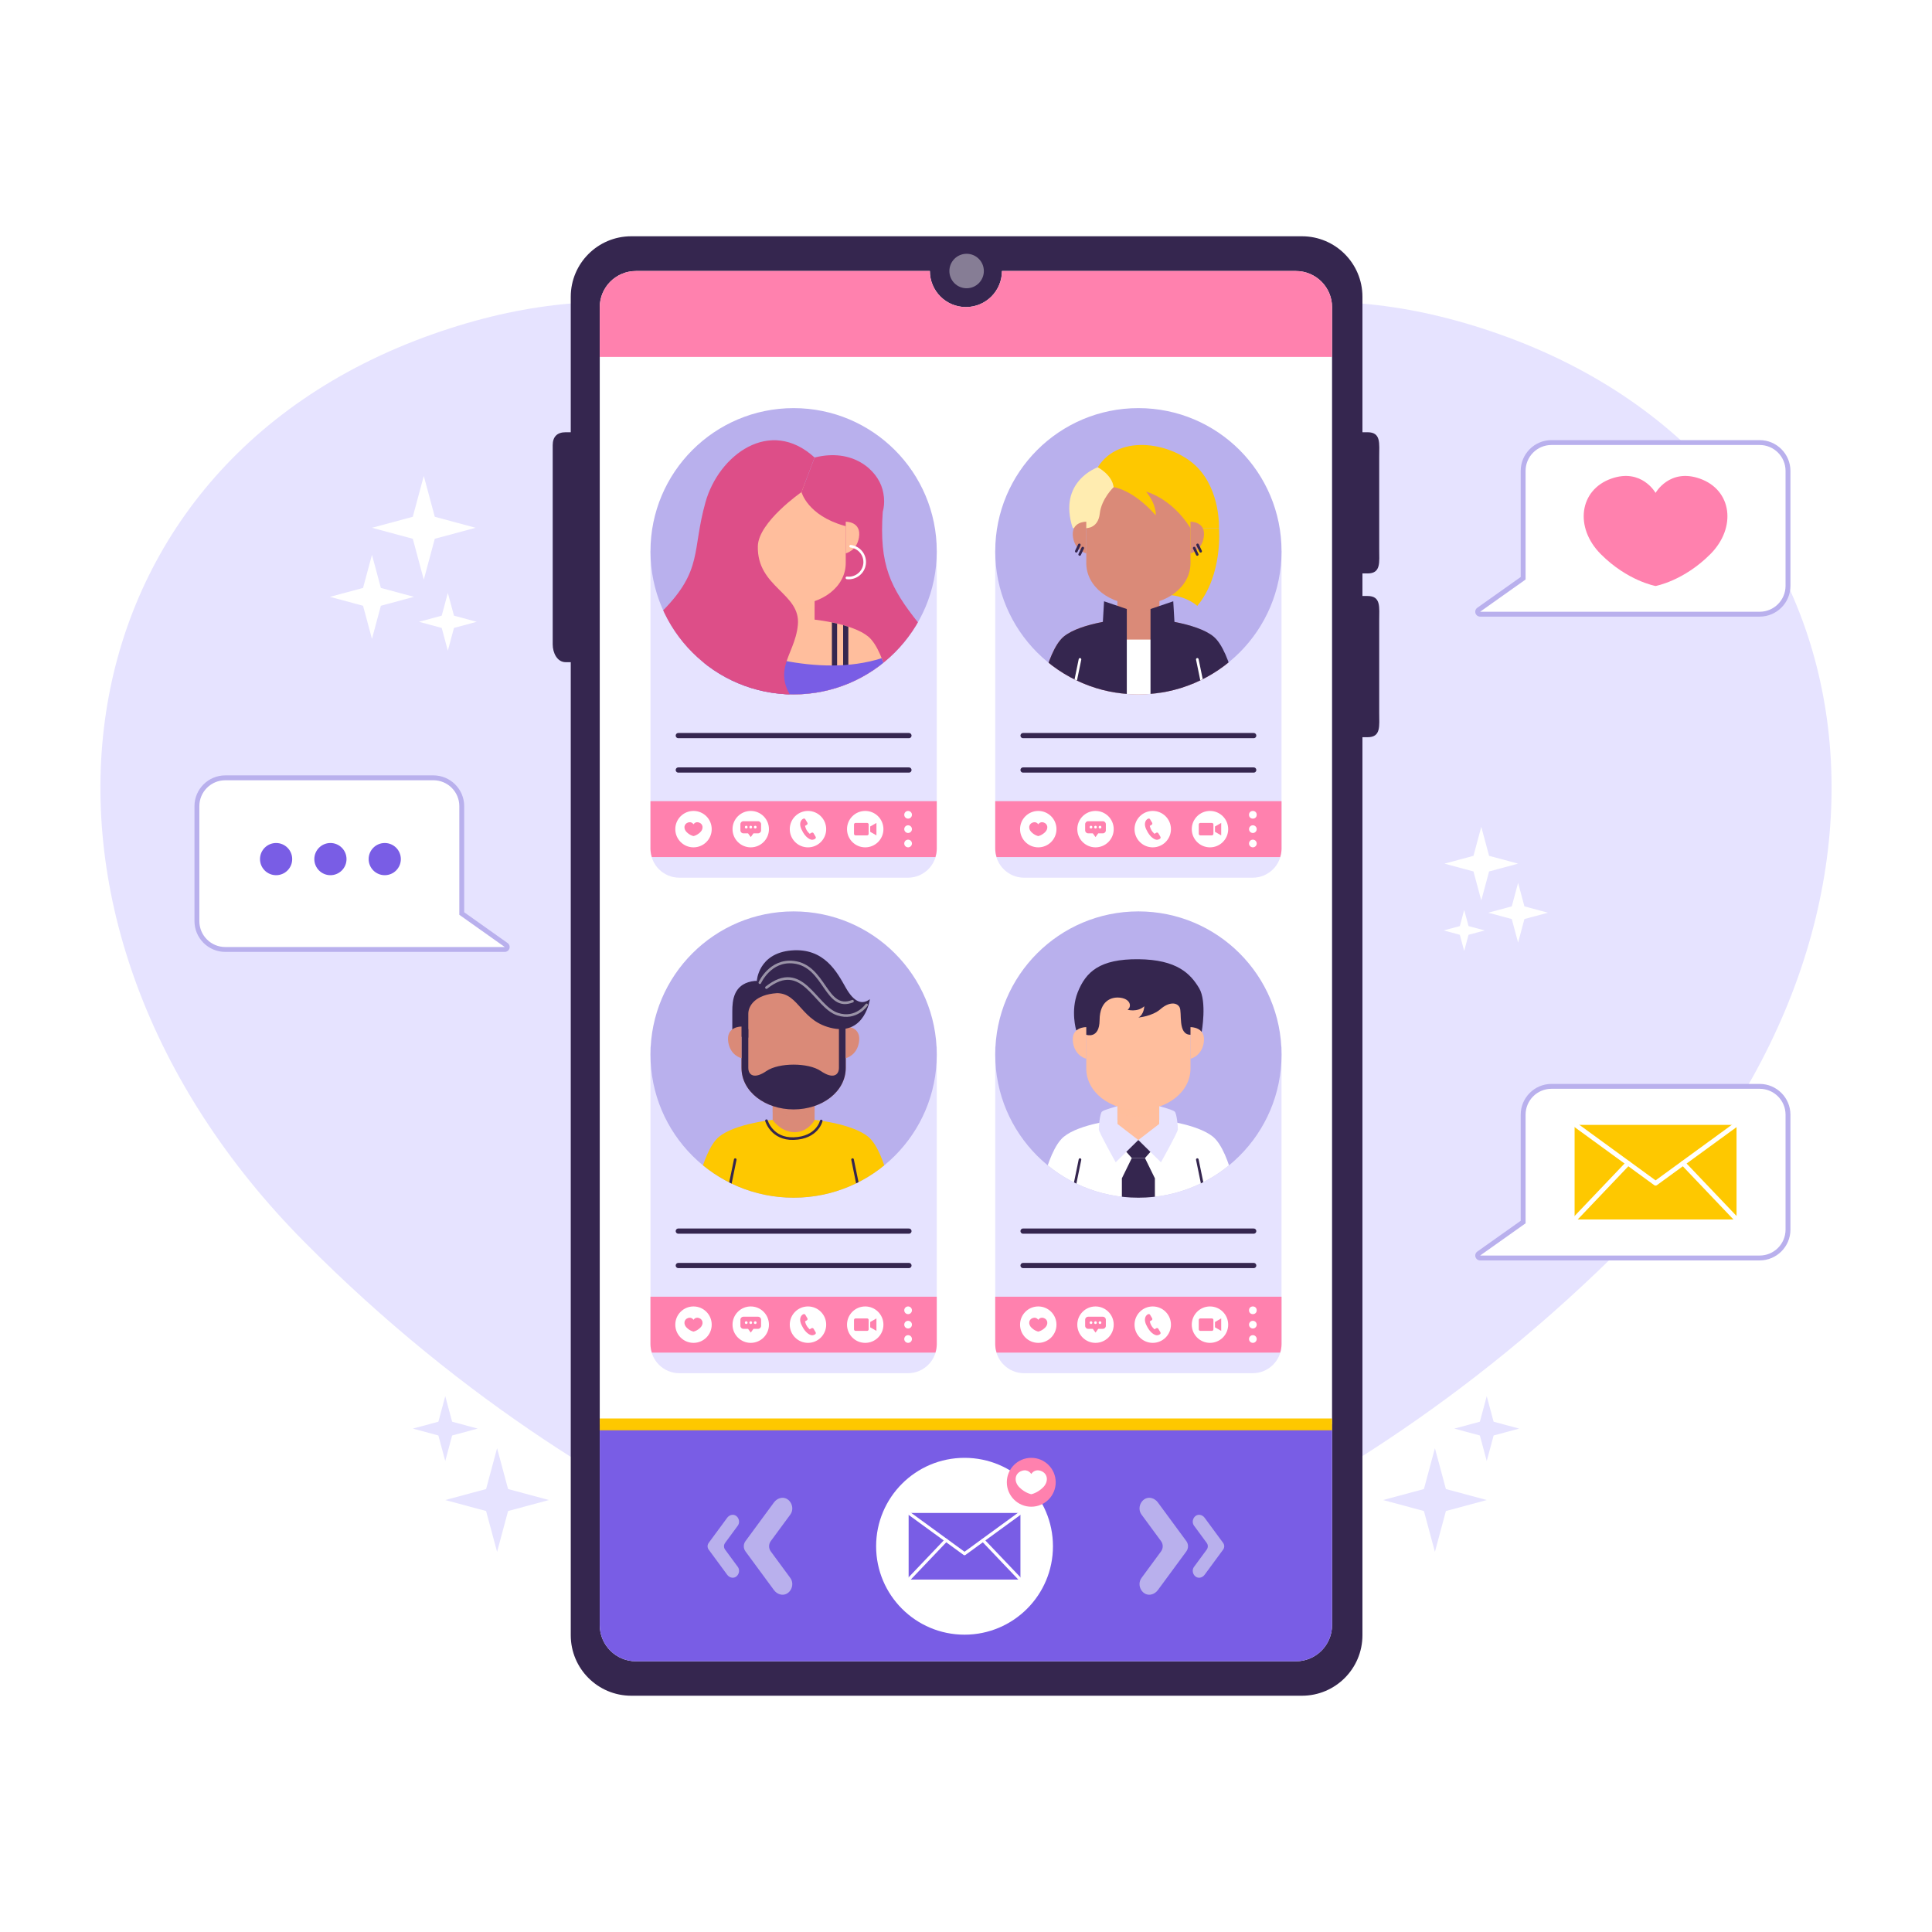 <?xml version="1.0" encoding="utf-8"?>
<!-- Generator: Adobe Illustrator 27.5.0, SVG Export Plug-In . SVG Version: 6.00 Build 0)  -->
<svg version="1.1" xmlns="http://www.w3.org/2000/svg" xmlns:xlink="http://www.w3.org/1999/xlink" x="0px" y="0px"
	 viewBox="0 0 500 500" style="enable-background:new 0 0 500 500;" xml:space="preserve">
<g id="BACKGROUND">
	<g>
		<rect style="fill:#FFFFFF;" width="500" height="500"/>
		<g>
			<path style="fill:#E6E3FF;" d="M387.945,86.46C293.349,53.084,250,130.989,250,130.989S206.651,53.084,112.055,86.46
				C11.497,121.939-2.731,239.283,78.807,321.446C162.293,405.573,250,421.191,250,421.191s87.707-15.619,171.193-99.745
				C502.731,239.283,488.503,121.939,387.945,86.46z"/>
			<g>
				<polygon style="fill:#FFFFFF;" points="391.244,234.57 385.157,236.208 391.244,237.848 392.883,243.934 394.522,237.848 
					400.609,236.208 394.522,234.57 392.883,228.483 				"/>
				<polygon style="fill:#FFFFFF;" points="377.804,239.671 373.62,240.797 377.804,241.924 378.93,246.108 380.057,241.924 
					384.241,240.797 380.057,239.671 378.93,235.487 				"/>
				<polygon style="fill:#FFFFFF;" points="381.332,221.488 373.823,223.509 381.332,225.531 383.353,233.039 385.375,225.531 
					392.883,223.509 385.375,221.488 383.353,213.98 				"/>
			</g>
			<g>
				<polygon style="fill:#FFFFFF;" points="98.57,152.156 107.137,154.462 98.57,156.769 96.263,165.337 93.956,156.769 
					85.389,154.462 93.956,152.156 96.263,143.588 				"/>
				<polygon style="fill:#FFFFFF;" points="117.487,159.335 123.376,160.921 117.487,162.507 115.901,168.396 114.316,162.507 
					108.427,160.921 114.316,159.335 115.901,153.447 				"/>
				<polygon style="fill:#FFFFFF;" points="112.522,133.743 123.09,136.588 112.522,139.434 109.676,150.002 106.831,139.434 
					96.263,136.588 106.831,133.743 109.676,123.175 				"/>
			</g>
			<g>
				<g>
					<g>
						<polygon style="fill:#E6E3FF;" points="131.491,385.362 142.059,388.207 131.491,391.053 128.645,401.621 125.8,391.053 
							115.232,388.207 125.8,385.362 128.645,374.794 						"/>
					</g>
					<g>
						<polygon style="fill:#E6E3FF;" points="117.012,367.941 123.622,369.721 117.012,371.501 115.232,378.111 113.452,371.501 
							106.842,369.721 113.452,367.941 115.232,361.331 						"/>
					</g>
				</g>
				<g>
					<g>
						<polygon style="fill:#E6E3FF;" points="368.509,385.362 357.941,388.207 368.509,391.053 371.355,401.621 374.2,391.053 
							384.768,388.207 374.2,385.362 371.355,374.794 						"/>
					</g>
					<g>
						<polygon style="fill:#E6E3FF;" points="382.988,367.941 376.378,369.721 382.988,371.501 384.768,378.111 386.548,371.501 
							393.158,369.721 386.548,367.941 384.768,361.331 						"/>
					</g>
				</g>
			</g>
		</g>
	</g>
</g>
<g id="OBJECTS">
	<g>
		<g>
			<g>
				<path style="fill:#35264F;" d="M353.915,148.408c3.531,0,3.022-2.862,3.022-6.393v-23.759c0-3.531,0.509-6.393-3.022-6.393
					h-1.316V76.804c0-8.647-7.01-15.656-15.656-15.656H163.369c-8.647,0-15.657,7.01-15.657,15.656v35.059h-1.316
					c-2.2,0-3.358,1.158-3.358,3.358v51.541c0,2.2,1.158,4.609,3.358,4.609h1.316v251.825c0,8.647,7.01,15.656,15.657,15.656
					h173.574c8.647,0,15.656-7.01,15.656-15.656V190.79h1.316c3.531,0,3.022-2.862,3.022-6.393v-23.759
					c0-3.531,0.509-6.393-3.022-6.393h-1.316v-5.839H353.915z"/>
				<path style="opacity:0.4;fill:#FFFFFF;" d="M254.618,70.14c0,2.463-1.997,4.459-4.459,4.459c-2.463,0-4.459-1.996-4.459-4.459
					s1.997-4.46,4.459-4.46C252.622,65.68,254.618,67.677,254.618,70.14z"/>
			</g>
			<g>
				<path style="fill:#FFFFFF;" d="M335.373,70.14h-76.067c0,5.152-4.177,9.329-9.329,9.329c-5.152,0-9.329-4.177-9.329-9.329
					H164.58c-5.173,0-9.367,4.194-9.367,9.367v341.068c0,5.173,4.194,9.367,9.367,9.367h170.793c5.173,0,9.367-4.194,9.367-9.367
					V79.507C344.74,74.333,340.546,70.14,335.373,70.14z"/>
				<path style="fill:#795DE5;" d="M155.213,368.629v51.946c0,5.173,4.193,9.367,9.367,9.367h170.793
					c5.173,0,9.367-4.194,9.367-9.367v-51.946H155.213z"/>
				<path style="fill:#FF81AE;" d="M344.74,92.38V79.507c0-5.173-4.194-9.367-9.367-9.367h-76.067c0,5.152-4.177,9.329-9.329,9.329
					c-5.152,0-9.329-4.177-9.329-9.329H164.58c-5.173,0-9.367,4.194-9.367,9.367V92.38H344.74z"/>
				<g>
					<g>
						<circle style="fill:#FFFFFF;" cx="249.621" cy="400.17" r="22.883"/>
						<g>
							<path style="fill:#FF81AE;" d="M273.215,383.612c0,3.493-2.832,6.325-6.325,6.325c-3.493,0-6.325-2.832-6.325-6.325
								c0-3.493,2.832-6.325,6.325-6.325C270.383,377.287,273.215,380.119,273.215,383.612z"/>
							<path style="fill:#FFFFFF;" d="M269.376,380.67c-1.705-0.602-2.487,0.803-2.487,0.803s-0.781-1.404-2.487-0.803
								c-1.813,0.639-2.069,2.755-0.599,4.236c1.505,1.516,3.086,1.798,3.086,1.798s1.581-0.282,3.086-1.798
								C271.445,383.425,271.189,381.31,269.376,380.67z"/>
						</g>
						<g>
							<rect x="235.154" y="391.551" style="fill:#795DE5;" width="28.935" height="17.238"/>
							
								<polyline style="fill:none;stroke:#FFFFFF;stroke-width:0.809;stroke-linecap:round;stroke-linejoin:round;stroke-miterlimit:10;" points="
								235.154,391.551 249.621,402.094 264.089,391.551 							"/>
							
								<line style="fill:none;stroke:#FFFFFF;stroke-width:0.809;stroke-linecap:round;stroke-linejoin:round;stroke-miterlimit:10;" x1="235.154" y1="408.789" x2="244.843" y2="398.612"/>
							
								<line style="fill:none;stroke:#FFFFFF;stroke-width:0.809;stroke-linecap:round;stroke-linejoin:round;stroke-miterlimit:10;" x1="264.089" y1="408.789" x2="254.399" y2="398.612"/>
						</g>
					</g>
					<g>
						<g>
							<path style="fill:#B9B0ED;" d="M199.477,401.502c-0.583-0.792-0.583-1.871,0-2.664l5.043-6.853
								c1.465-1.991-0.355-4.983-2.714-4.247c-0.568,0.177-1.102,0.537-1.521,1.107l-7.354,9.994c-0.583,0.792-0.583,1.871,0,2.664
								l7.354,9.994c0.419,0.569,0.952,0.929,1.521,1.107c2.359,0.736,4.179-2.256,2.714-4.247L199.477,401.502z"/>
							<path style="fill:#B9B0ED;" d="M187.653,401.035c-0.378-0.514-0.378-1.215,0-1.729l3.274-4.449
								c0.951-1.292-0.23-3.235-1.762-2.757c-0.369,0.115-0.715,0.349-0.987,0.719l-4.774,6.487c-0.378,0.514-0.378,1.215,0,1.729
								l4.774,6.488c0.272,0.37,0.618,0.603,0.987,0.718c1.532,0.478,2.713-1.465,1.762-2.757L187.653,401.035z"/>
						</g>
						<g>
							<path style="fill:#B9B0ED;" d="M300.476,398.839c0.583,0.792,0.583,1.871,0,2.664l-5.043,6.853
								c-1.465,1.991,0.355,4.984,2.714,4.247c0.568-0.177,1.102-0.537,1.521-1.107l7.354-9.994c0.583-0.792,0.583-1.871,0-2.664
								l-7.354-9.994c-0.419-0.569-0.952-0.929-1.521-1.107c-2.359-0.736-4.179,2.257-2.714,4.247L300.476,398.839z"/>
							<path style="fill:#B9B0ED;" d="M312.299,399.306c0.378,0.514,0.378,1.215,0,1.729l-3.274,4.449
								c-0.951,1.292,0.23,3.235,1.762,2.757c0.369-0.115,0.715-0.349,0.987-0.718l4.774-6.488c0.378-0.514,0.378-1.215,0-1.729
								l-4.774-6.487c-0.272-0.37-0.618-0.603-0.987-0.719c-1.532-0.478-2.713,1.465-1.762,2.757L312.299,399.306z"/>
						</g>
					</g>
				</g>
				<g>
					<g>
						<g>
							<path style="fill:#E6E3FF;" d="M234.956,355.388h-59.135c-4.131,0-7.479-3.349-7.479-7.479v-77.003h74.093v77.003
								C242.435,352.039,239.086,355.388,234.956,355.388z"/>
							<g>
								<g>
									
										<line style="fill:none;stroke:#35264F;stroke-width:1.347;stroke-linecap:round;stroke-linejoin:round;stroke-miterlimit:10;" x1="175.545" y1="318.609" x2="235.231" y2="318.609"/>
									
										<line style="fill:none;stroke:#35264F;stroke-width:1.347;stroke-linecap:round;stroke-linejoin:round;stroke-miterlimit:10;" x1="175.545" y1="327.514" x2="235.231" y2="327.514"/>
								</g>
							</g>
							<g>
								<path style="fill:#FF81AE;" d="M168.342,335.59v12.319c0,0.749,0.143,1.457,0.348,2.14h73.396
									c0.205-0.682,0.348-1.391,0.348-2.14V335.59H168.342z"/>
								<g>
									<g>
										<circle style="fill:#FFFFFF;" cx="194.291" cy="342.82" r="4.712"/>
										<g id="XMLID_4_">
											<g>
												<path style="fill:#FF81AE;" d="M194.295,342.654c0.19,0,0.351-0.161,0.351-0.351c0-0.199-0.161-0.36-0.351-0.36
													c-0.199,0-0.36,0.161-0.36,0.36C193.935,342.492,194.096,342.654,194.295,342.654z M195.461,342.654
													c0.19,0,0.351-0.161,0.351-0.351c0-0.199-0.161-0.36-0.351-0.36c-0.199,0-0.36,0.161-0.36,0.36
													C195.101,342.492,195.262,342.654,195.461,342.654z M192.39,343.905c-0.426,0-0.777-0.341-0.777-0.768v-1.602
													c0-0.426,0.351-0.768,0.777-0.768h3.801c0.426,0,0.777,0.341,0.777,0.768v1.602c0,0.427-0.351,0.768-0.777,0.768h-1.194
													l-0.701,0.967l-0.701-0.967H192.39z M192.769,342.303c0,0.19,0.161,0.351,0.351,0.351c0.199,0,0.36-0.161,0.36-0.351
													c0-0.199-0.161-0.36-0.36-0.36C192.93,341.943,192.769,342.104,192.769,342.303z"/>
											</g>
											<g>
											</g>
										</g>
									</g>
									<g>
										<circle style="fill:#FFFFFF;" cx="223.918" cy="342.82" r="4.712"/>
										<g>
											<g>
												<polygon style="fill:#FF81AE;" points="225.209,342.13 225.209,343.51 226.821,344.431 226.821,341.208 												"/>
												<path style="fill:#FF81AE;" d="M224.404,341.208h-2.986c-0.223,0-0.403,0.18-0.403,0.403v2.417
													c0,0.223,0.18,0.403,0.403,0.403h2.986c0.223,0,0.403-0.18,0.403-0.403v-0.403v-0.345v-0.921v-0.345v-0.403
													C224.807,341.389,224.626,341.208,224.404,341.208z"/>
											</g>
										</g>
									</g>
									<g>
										<circle style="fill:#FFFFFF;" cx="209.105" cy="342.82" r="4.712"/>
										<g>
											<g>
												<g>
													<path style="fill:#FF81AE;" d="M211.09,344.792l-0.54-0.914c-0.108-0.181-0.349-0.238-0.537-0.127l-0.46,0.272
														c-0.02-0.019-0.04-0.038-0.062-0.059c-0.198-0.188-0.47-0.444-0.717-0.863c-0.248-0.42-0.343-0.782-0.412-1.046
														c-0.007-0.028-0.014-0.055-0.021-0.081l0.309-0.182l0.152-0.09c0.188-0.112,0.254-0.35,0.147-0.532l-0.54-0.914
														c-0.107-0.181-0.348-0.239-0.537-0.127l-0.258,0.153l0.004,0.007c-0.091,0.07-0.175,0.156-0.245,0.255
														c-0.066,0.094-0.116,0.186-0.153,0.283c-0.3,0.771-0.123,1.592,0.61,2.832c1.014,1.714,2.14,1.893,2.188,1.9
														c0.106,0.014,0.212,0.015,0.322,0.002c0.119-0.014,0.235-0.046,0.34-0.092l0.003,0.005l0.26-0.15
														C211.132,345.213,211.197,344.974,211.09,344.792z"/>
												</g>
											</g>
										</g>
									</g>
									<g>
										<circle style="fill:#FFFFFF;" cx="179.478" cy="342.82" r="4.712"/>
										<path style="fill:#FF81AE;" d="M180.922,341.112c-0.99-0.349-1.444,0.466-1.444,0.466s-0.454-0.815-1.444-0.466
											c-1.052,0.371-1.201,1.599-0.348,2.459c0.874,0.88,1.792,1.044,1.792,1.044s0.918-0.163,1.792-1.044
											C182.123,342.711,181.974,341.483,180.922,341.112z"/>
									</g>
									<g>
										<path style="fill:#FFFFFF;" d="M236.01,339.102c0,0.55-0.446,0.995-0.995,0.995c-0.55,0-0.995-0.446-0.995-0.995
											c0-0.55,0.446-0.995,0.995-0.995C235.565,338.106,236.01,338.552,236.01,339.102z"/>
										<path style="fill:#FFFFFF;" d="M236.01,342.818c0,0.55-0.446,0.995-0.995,0.995c-0.55,0-0.995-0.446-0.995-0.995
											c0-0.55,0.446-0.996,0.995-0.996C235.565,341.822,236.01,342.268,236.01,342.818z"/>
										<path style="fill:#FFFFFF;" d="M236.01,346.534c0,0.55-0.446,0.996-0.995,0.996c-0.55,0-0.995-0.446-0.995-0.996
											c0-0.55,0.446-0.995,0.995-0.995C235.565,345.539,236.01,345.984,236.01,346.534z"/>
									</g>
								</g>
							</g>
						</g>
						<g>
							<defs>
								<circle id="SVGID_1_" cx="205.388" cy="272.916" r="37.046"/>
							</defs>
							<use xlink:href="#SVGID_1_"  style="overflow:visible;fill:#B9B0ED;"/>
							<clipPath id="SVGID_00000004523413472940703020000008433473938551631531_">
								<use xlink:href="#SVGID_1_"  style="overflow:visible;"/>
							</clipPath>
							<g style="clip-path:url(#SVGID_00000004523413472940703020000008433473938551631531_);">
								<g>
									<path style="fill:#FEC800;" d="M224.699,294.197c-3.963-3.274-13.884-4.738-19.311-4.738
										c-5.427,0-15.348,1.464-19.311,4.738c-4.72,3.899-6.929,19.038-6.929,19.038h52.48
										C231.628,313.235,229.419,298.096,224.699,294.197z"/>
									<g>
										
											<line style="fill:none;stroke:#35264F;stroke-width:0.674;stroke-linecap:round;stroke-linejoin:round;stroke-miterlimit:10;" x1="190.277" y1="300.102" x2="187.58" y2="313.235"/>
										
											<line style="fill:none;stroke:#35264F;stroke-width:0.674;stroke-linecap:round;stroke-linejoin:round;stroke-miterlimit:10;" x1="220.642" y1="300.102" x2="223.339" y2="313.235"/>
									</g>
									
										<path style="fill:none;stroke:#35264F;stroke-width:0.674;stroke-linecap:round;stroke-linejoin:round;stroke-miterlimit:10;" d="
										M198.356,290.032c0,0,1.363,4.81,7.033,4.637c6.14-0.187,7.142-4.561,7.142-4.561"/>
								</g>
								<g>
									<path style="fill:#DA8A78;" d="M210.816,289.883c0,0-1.671,3.13-5.171,3.13c-3.5,0-5.683-3.13-5.683-3.13v-8.187h10.854
										V289.883z"/>
									<path style="opacity:0.5;fill:#DA8A78;" d="M199.961,287.836c1.673,0.577,3.505,0.909,5.427,0.909
										c1.922,0,3.754-0.332,5.427-0.909v-6.139h-10.854V287.836z"/>
									<path style="fill:#DA8A78;" d="M191.903,261.518c0,0,0,8.686,0,14.857c0,6.171,6.171,10.743,13.486,10.743
										c7.314,0,13.486-4.572,13.486-10.743c0-6.172,0-14.857,0-14.857C218.874,253.612,191.903,253.612,191.903,261.518z"/>
									<path style="fill:#35264F;" d="M193.661,268.528c0,0,0-4.142,0-6.167s1.751-4.971,7.457-5.339c0,0-2.026-3.958-6.628-3.037
										c-4.602,0.921-4.97,4.878-4.97,7.732c0,2.853,0,6.351,0,6.351L193.661,268.528z"/>
									<path style="fill:#35264F;" d="M217.116,265.259c0,0,0,9.252,0,11.093c0,1.841-1.473,3.037-4.694,0.828
										c-3.222-2.209-10.844-2.209-14.066,0c-3.221,2.209-4.694,1.013-4.694-0.828c0-1.841,0-10.018,0-10.018h-1.759
										c0,2.988,0,6.847,0,10.041c0,6.171,6.171,10.743,13.486,10.743h0h0c7.314,0,13.486-4.572,13.486-10.743
										c0-3.194,0-8.128,0-11.117H217.116z"/>
									<g>
										<g>
											<path style="fill:#DA8A78;" d="M218.874,273.857c0,0,2.81-0.603,3.413-4.049c0.743-4.243-3.413-4.135-3.413-4.135
												V273.857z"/>
										</g>
										<g>
											<path style="fill:#DA8A78;" d="M191.903,273.857c0,0-2.81-0.603-3.413-4.049c-0.742-4.243,3.413-4.135,3.413-4.135
												V273.857z"/>
										</g>
									</g>
									<g>
										<path style="fill:#35264F;" d="M225.125,258.587c0,0-1.21,9.205-9.526,7.548c-8.315-1.657-8.682-9.021-14.482-9.113
											l-5.248-3.176c0,0,0.368-7.133,8.928-7.869c8.56-0.736,11.859,5.692,14.075,9.611
											C221.091,259.508,223.177,260.06,225.125,258.587z"/>
										<g style="opacity:0.5;">
											
												<path style="fill:none;stroke:#FFFFFF;stroke-width:0.674;stroke-linecap:round;stroke-linejoin:round;stroke-miterlimit:10;" d="
												M224.275,260.059c0,0-2.666,3.981-7.51,2.394c-5.929-1.942-9.021-14.282-18.409-6.865"/>
											
												<path style="fill:none;stroke:#FFFFFF;stroke-width:0.674;stroke-linecap:round;stroke-linejoin:round;stroke-miterlimit:10;" d="
												M196.648,254.317c0,0,2.637-5.98,8.723-5.302c8.264,0.92,8.256,12.86,15.254,10.096"/>
										</g>
									</g>
								</g>
							</g>
						</g>
					</g>
					<g>
						<g>
							<path style="fill:#E6E3FF;" d="M234.956,227.15h-59.135c-4.131,0-7.479-3.348-7.479-7.479v-77.003h74.093v77.003
								C242.435,223.802,239.086,227.15,234.956,227.15z"/>
							<g>
								<g>
									
										<line style="fill:none;stroke:#35264F;stroke-width:1.347;stroke-linecap:round;stroke-linejoin:round;stroke-miterlimit:10;" x1="175.545" y1="190.372" x2="235.231" y2="190.372"/>
									
										<line style="fill:none;stroke:#35264F;stroke-width:1.347;stroke-linecap:round;stroke-linejoin:round;stroke-miterlimit:10;" x1="175.545" y1="199.277" x2="235.231" y2="199.277"/>
								</g>
							</g>
							<g>
								<path style="fill:#FF81AE;" d="M168.342,207.352v12.319c0,0.749,0.143,1.457,0.348,2.139h73.396
									c0.205-0.682,0.348-1.391,0.348-2.139v-12.319H168.342z"/>
								<g>
									<g>
										<path style="fill:#FFFFFF;" d="M199.003,214.582c0,2.602-2.11,4.712-4.712,4.712c-2.602,0-4.712-2.11-4.712-4.712
											c0-2.602,2.109-4.712,4.712-4.712C196.893,209.871,199.003,211.98,199.003,214.582z"/>
										<g id="XMLID_2_">
											<g>
												<path style="fill:#FF81AE;" d="M195.812,214.066c0-0.199-0.161-0.36-0.351-0.36c-0.199,0-0.36,0.161-0.36,0.36
													c0,0.19,0.161,0.351,0.36,0.351C195.65,214.416,195.812,214.255,195.812,214.066z M193.935,214.066
													c0,0.19,0.161,0.351,0.36,0.351c0.19,0,0.351-0.161,0.351-0.351c0-0.199-0.161-0.36-0.351-0.36
													C194.096,213.705,193.935,213.867,193.935,214.066z M193.594,215.667h-1.204c-0.426,0-0.777-0.341-0.777-0.768v-1.602
													c0-0.426,0.351-0.768,0.777-0.768h3.801c0.426,0,0.777,0.341,0.777,0.768v1.602c0,0.426-0.351,0.768-0.777,0.768h-1.194
													l-0.701,0.967L193.594,215.667z M192.769,214.066c0,0.19,0.161,0.351,0.351,0.351c0.199,0,0.36-0.161,0.36-0.351
													c0-0.199-0.161-0.36-0.36-0.36C192.93,213.705,192.769,213.867,192.769,214.066z"/>
											</g>
											<g>
											</g>
										</g>
									</g>
									<g>
										<path style="fill:#FFFFFF;" d="M228.63,214.582c0,2.602-2.109,4.712-4.712,4.712s-4.712-2.11-4.712-4.712
											c0-2.602,2.109-4.712,4.712-4.712S228.63,211.98,228.63,214.582z"/>
										<g>
											<g>
												<polygon style="fill:#FF81AE;" points="225.209,213.892 225.209,215.273 226.821,216.194 226.821,212.971 												
													"/>
												<path style="fill:#FF81AE;" d="M224.404,212.971h-2.986c-0.223,0-0.403,0.18-0.403,0.403v2.417
													c0,0.223,0.18,0.403,0.403,0.403h2.986c0.223,0,0.403-0.18,0.403-0.403v-0.403v-0.345v-0.921v-0.345v-0.403
													C224.807,213.151,224.626,212.971,224.404,212.971z"/>
											</g>
										</g>
									</g>
									<g>
										<path style="fill:#FFFFFF;" d="M213.816,214.582c0,2.602-2.109,4.712-4.712,4.712s-4.712-2.11-4.712-4.712
											c0-2.602,2.109-4.712,4.712-4.712S213.816,211.98,213.816,214.582z"/>
										<g>
											<g>
												<g>
													<path style="fill:#FF81AE;" d="M211.09,216.555l-0.54-0.913c-0.108-0.181-0.349-0.239-0.537-0.127l-0.46,0.272
														c-0.02-0.019-0.04-0.038-0.062-0.059c-0.198-0.188-0.47-0.444-0.717-0.863c-0.248-0.42-0.343-0.782-0.412-1.046
														c-0.007-0.028-0.014-0.055-0.021-0.081l0.309-0.182l0.152-0.09c0.188-0.112,0.254-0.35,0.147-0.532l-0.54-0.914
														c-0.107-0.182-0.348-0.239-0.537-0.127l-0.258,0.153l0.004,0.007c-0.091,0.07-0.175,0.156-0.245,0.254
														c-0.066,0.094-0.116,0.186-0.153,0.283c-0.3,0.771-0.123,1.592,0.61,2.832c1.014,1.714,2.14,1.893,2.188,1.9
														c0.106,0.014,0.212,0.015,0.322,0.002c0.119-0.015,0.235-0.046,0.34-0.092l0.003,0.005l0.26-0.15
														C211.132,216.975,211.197,216.737,211.09,216.555z"/>
												</g>
											</g>
										</g>
									</g>
									<g>
										<path style="fill:#FFFFFF;" d="M184.19,214.582c0,2.602-2.11,4.712-4.712,4.712c-2.602,0-4.712-2.11-4.712-4.712
											c0-2.602,2.109-4.712,4.712-4.712C182.08,209.871,184.19,211.98,184.19,214.582z"/>
										<path style="fill:#FF81AE;" d="M180.922,212.874c-0.99-0.349-1.444,0.466-1.444,0.466s-0.454-0.815-1.444-0.466
											c-1.052,0.371-1.201,1.599-0.348,2.459c0.874,0.881,1.792,1.044,1.792,1.044s0.918-0.163,1.792-1.044
											C182.123,214.474,181.974,213.246,180.922,212.874z"/>
									</g>
									<g>
										<path style="fill:#FFFFFF;" d="M236.01,210.864c0,0.55-0.446,0.995-0.995,0.995c-0.55,0-0.995-0.446-0.995-0.995
											c0-0.55,0.446-0.995,0.995-0.995C235.565,209.869,236.01,210.314,236.01,210.864z"/>
										<path style="fill:#FFFFFF;" d="M236.01,214.58c0,0.55-0.446,0.995-0.995,0.995c-0.55,0-0.995-0.446-0.995-0.995
											c0-0.55,0.446-0.995,0.995-0.995C235.565,213.585,236.01,214.031,236.01,214.58z"/>
										<path style="fill:#FFFFFF;" d="M236.01,218.297c0,0.55-0.446,0.995-0.995,0.995c-0.55,0-0.995-0.446-0.995-0.995
											c0-0.55,0.446-0.995,0.995-0.995C235.565,217.301,236.01,217.747,236.01,218.297z"/>
									</g>
								</g>
							</g>
						</g>
						<g>
							<defs>
								<circle id="SVGID_00000064349110771820234030000009345644748272358275_" cx="205.388" cy="142.668" r="37.046"/>
							</defs>
							<use xlink:href="#SVGID_00000064349110771820234030000009345644748272358275_"  style="overflow:visible;fill:#B9B0ED;"/>
							<clipPath id="SVGID_00000145750435428918342770000011315448275701248399_">
								<use xlink:href="#SVGID_00000064349110771820234030000009345644748272358275_"  style="overflow:visible;"/>
							</clipPath>
							<g style="clip-path:url(#SVGID_00000145750435428918342770000011315448275701248399_);">
								<path style="fill:#DD4E88;" d="M238.396,183.779c0,0,6.592-13.406-0.708-22.552c-7.3-9.146-10.177-15.02-9.233-28.823
									h-26.676v51.374H238.396z"/>
								<rect x="199.961" y="151.044" style="fill:#FFBE9D;" width="10.854" height="11.544"/>
								<path style="opacity:0.5;fill:#FFBE9D;" d="M199.961,157.183c1.673,0.577,3.505,0.909,5.427,0.909
									c1.922,0,3.754-0.332,5.427-0.909v-6.139h-10.855V157.183z"/>
								<path style="fill:#FFBE9D;" d="M224.699,164.741c-3.963-3.274-13.884-4.738-19.311-4.738
									c-5.427,0-15.348,1.464-19.311,4.738c-4.72,3.899-6.929,19.038-6.929,19.038h52.48
									C231.628,183.779,229.419,168.64,224.699,164.741z"/>
								<g>
									<path style="fill:#35264F;" d="M215.968,175.332c0.372,0,0.674-0.303,0.674-0.674v-13.257
										c-0.45-0.107-0.891-0.218-1.348-0.312v13.569C215.294,175.029,215.595,175.332,215.968,175.332z"/>
									<path style="fill:#35264F;" d="M218.874,175.332c0.372,0,0.674-0.303,0.674-0.674v-12.44
										c-0.448-0.146-0.878-0.303-1.348-0.434v12.874C218.201,175.029,218.502,175.332,218.874,175.332z"/>
								</g>
								<path style="fill:#795DE5;" d="M185.284,165.534c-4.173,4.816-6.136,18.245-6.136,18.245h52.48
									c0,0-1.119-7.615-3.452-13.436C211.461,175.672,191.7,168.29,185.284,165.534z"/>
								<g>
									<path style="fill:#FFBE9D;" d="M191.903,130.866c0,0,0,8.686,0,14.857c0,6.171,6.171,10.743,13.486,10.743
										c7.314,0,13.486-4.572,13.486-10.743c0-6.172,0-14.857,0-14.857C218.874,122.96,191.903,122.96,191.903,130.866z"/>
									<g>
										<path style="fill:#FFBE9D;" d="M191.903,143.204c0,0-2.81-0.603-3.413-4.049c-0.742-4.243,3.413-4.135,3.413-4.135
											V143.204z"/>
										
											<path style="fill:none;stroke:#FFFFFF;stroke-width:0.674;stroke-linecap:round;stroke-linejoin:round;stroke-miterlimit:10;" d="
											M190.631,141.367c-2.26,0.267-3.876,2.315-3.61,4.576c0.267,2.26,2.315,3.876,4.576,3.61"/>
									</g>
								</g>
								<path style="fill:#DD4E88;" d="M207.43,127.356c0,0-11.168,7.729-11.303,14.011c-0.231,10.722,11.147,12.097,10.361,20.369
									c-0.806,8.483-8.124,12.178,0.942,22.043h-38.501c0,0-10.253-12.66,2.569-25.687c10.463-10.63,7.522-15.445,11.089-28.146
									c3.411-12.146,16.662-22.135,28.229-11.539L207.43,127.356z"/>
								<path style="fill:#DD4E88;" d="M207.43,127.356c0,0,1.531,6.005,11.068,8.713c9.537,2.708,11.303-4.239,9.89-9.419
									c-1.413-5.181-7.828-10.714-17.572-8.242L207.43,127.356z"/>
								<g>
									<path style="fill:#FFBE9D;" d="M218.874,143.204c0,0,2.81-0.603,3.413-4.049c0.743-4.243-3.413-4.135-3.413-4.135V143.204z
										"/>
									
										<path style="fill:none;stroke:#FFFFFF;stroke-width:0.674;stroke-linecap:round;stroke-linejoin:round;stroke-miterlimit:10;" d="
										M220.146,141.367c2.26,0.267,3.876,2.315,3.609,4.576c-0.267,2.26-2.315,3.876-4.576,3.61"/>
								</g>
							</g>
						</g>
					</g>
					<g>
						<g>
							<path style="fill:#E6E3FF;" d="M324.18,227.15h-59.135c-4.131,0-7.479-3.348-7.479-7.479v-77.003h74.093v77.003
								C331.659,223.802,328.31,227.15,324.18,227.15z"/>
							<g>
								<g>
									
										<line style="fill:none;stroke:#35264F;stroke-width:1.347;stroke-linecap:round;stroke-linejoin:round;stroke-miterlimit:10;" x1="264.769" y1="190.372" x2="324.456" y2="190.372"/>
									
										<line style="fill:none;stroke:#35264F;stroke-width:1.347;stroke-linecap:round;stroke-linejoin:round;stroke-miterlimit:10;" x1="264.769" y1="199.277" x2="324.456" y2="199.277"/>
								</g>
							</g>
							<g>
								<path style="fill:#FF81AE;" d="M257.566,207.352v12.319c0,0.749,0.143,1.457,0.348,2.139h73.396
									c0.205-0.682,0.348-1.391,0.348-2.139v-12.319H257.566z"/>
								<g>
									<g>
										<path style="fill:#FFFFFF;" d="M288.227,214.582c0,2.602-2.109,4.712-4.712,4.712s-4.712-2.11-4.712-4.712
											c0-2.602,2.109-4.712,4.712-4.712S288.227,211.98,288.227,214.582z"/>
										<g id="XMLID_3_">
											<g>
												<path style="fill:#FF81AE;" d="M285.036,214.066c0-0.199-0.161-0.36-0.351-0.36c-0.199,0-0.36,0.161-0.36,0.36
													c0,0.19,0.161,0.351,0.36,0.351C284.875,214.416,285.036,214.255,285.036,214.066z M283.159,214.066
													c0,0.19,0.161,0.351,0.36,0.351c0.19,0,0.351-0.161,0.351-0.351c0-0.199-0.161-0.36-0.351-0.36
													C283.32,213.705,283.159,213.867,283.159,214.066z M281.614,215.667c-0.426,0-0.777-0.341-0.777-0.768v-1.602
													c0-0.426,0.351-0.768,0.777-0.768h3.801c0.426,0,0.777,0.341,0.777,0.768v1.602c0,0.426-0.351,0.768-0.777,0.768h-1.194
													l-0.701,0.967l-0.702-0.967H281.614z M282.344,214.416c0.199,0,0.36-0.161,0.36-0.351c0-0.199-0.161-0.36-0.36-0.36
													c-0.19,0-0.351,0.161-0.351,0.36C281.993,214.255,282.154,214.416,282.344,214.416z"/>
											</g>
											<g>
											</g>
										</g>
									</g>
									<g>
										<path style="fill:#FFFFFF;" d="M317.854,214.582c0,2.602-2.109,4.712-4.712,4.712s-4.712-2.11-4.712-4.712
											c0-2.602,2.109-4.712,4.712-4.712S317.854,211.98,317.854,214.582z"/>
										<g>
											<g>
												<polygon style="fill:#FF81AE;" points="314.434,213.892 314.434,215.273 316.045,216.194 316.045,212.971 												
													"/>
												<path style="fill:#FF81AE;" d="M313.628,212.971h-2.986c-0.223,0-0.403,0.18-0.403,0.403v2.417
													c0,0.223,0.18,0.403,0.403,0.403h2.986c0.223,0,0.403-0.18,0.403-0.403v-0.403v-0.345v-0.921v-0.345v-0.403
													C314.031,213.151,313.851,212.971,313.628,212.971z"/>
											</g>
										</g>
									</g>
									<g>
										<path style="fill:#FFFFFF;" d="M303.04,214.582c0,2.602-2.109,4.712-4.712,4.712s-4.712-2.11-4.712-4.712
											c0-2.602,2.109-4.712,4.712-4.712S303.04,211.98,303.04,214.582z"/>
										<g>
											<g>
												<g>
													<path style="fill:#FF81AE;" d="M300.314,216.555l-0.54-0.913c-0.108-0.181-0.349-0.239-0.537-0.127l-0.46,0.272
														c-0.02-0.019-0.04-0.038-0.062-0.059c-0.198-0.188-0.47-0.444-0.717-0.863c-0.248-0.42-0.343-0.782-0.412-1.046
														c-0.007-0.028-0.014-0.055-0.021-0.081l0.309-0.182l0.152-0.09c0.189-0.112,0.254-0.35,0.147-0.532l-0.54-0.914
														c-0.107-0.182-0.348-0.239-0.537-0.127l-0.258,0.153l0.004,0.007c-0.091,0.07-0.175,0.156-0.245,0.254
														c-0.066,0.094-0.116,0.186-0.153,0.283c-0.3,0.771-0.123,1.592,0.61,2.832c1.014,1.714,2.14,1.893,2.188,1.9
														c0.106,0.014,0.212,0.015,0.322,0.002c0.119-0.015,0.235-0.046,0.34-0.092l0.003,0.005l0.26-0.15
														C300.356,216.975,300.422,216.737,300.314,216.555z"/>
												</g>
											</g>
										</g>
									</g>
									<g>
										<path style="fill:#FFFFFF;" d="M273.414,214.582c0,2.602-2.109,4.712-4.712,4.712c-2.602,0-4.712-2.11-4.712-4.712
											c0-2.602,2.11-4.712,4.712-4.712C271.304,209.871,273.414,211.98,273.414,214.582z"/>
										<path style="fill:#FF81AE;" d="M270.146,212.874c-0.99-0.349-1.444,0.466-1.444,0.466s-0.454-0.815-1.444-0.466
											c-1.052,0.371-1.201,1.599-0.348,2.459c0.874,0.881,1.792,1.044,1.792,1.044s0.918-0.163,1.792-1.044
											C271.347,214.474,271.198,213.246,270.146,212.874z"/>
									</g>
									<g>
										<circle style="fill:#FFFFFF;" cx="324.239" cy="210.864" r="0.995"/>
										<path style="fill:#FFFFFF;" d="M325.235,214.58c0,0.55-0.446,0.995-0.995,0.995s-0.995-0.446-0.995-0.995
											c0-0.55,0.446-0.995,0.995-0.995S325.235,214.031,325.235,214.58z"/>
										<path style="fill:#FFFFFF;" d="M325.235,218.297c0,0.55-0.446,0.995-0.995,0.995s-0.995-0.446-0.995-0.995
											c0-0.55,0.446-0.995,0.995-0.995S325.235,217.747,325.235,218.297z"/>
									</g>
								</g>
							</g>
						</g>
						<g>
							<defs>
								<circle id="SVGID_00000106843461225376762170000010499000048752536718_" cx="294.613" cy="142.668" r="37.047"/>
							</defs>
							<use xlink:href="#SVGID_00000106843461225376762170000010499000048752536718_"  style="overflow:visible;fill:#B9B0ED;"/>
							<clipPath id="SVGID_00000019667759652105593420000006977391175195003557_">
								<use xlink:href="#SVGID_00000106843461225376762170000010499000048752536718_"  style="overflow:visible;"/>
							</clipPath>
							<g style="clip-path:url(#SVGID_00000019667759652105593420000006977391175195003557_);">
								<g>
									<g>
										<rect x="289.185" y="151.044" style="fill:#DA8A78;" width="10.854" height="11.544"/>
										<path style="opacity:0.5;fill:#DA8A78;" d="M289.185,157.183c1.673,0.577,3.505,0.909,5.427,0.909
											c1.922,0,3.754-0.332,5.427-0.909v-6.139h-10.854V157.183z"/>
									</g>
									<path style="fill:#FEC800;" d="M315.468,136.675c0,0,1.103,12.061-5.619,20.14c0,0-4.242-4.115-12.035-2.547v-17.593
										H315.468z"/>
									<path style="fill:#DA8A78;" d="M281.127,130.866c0,0,0,8.686,0,14.857c0,6.171,6.171,10.743,13.486,10.743
										c7.314,0,13.486-4.572,13.486-10.743c0-6.172,0-14.857,0-14.857C308.098,122.96,281.127,122.96,281.127,130.866z"/>
									<path style="fill:#FFECB0;" d="M281.127,136.675c0,0,3.061,0.111,3.49-3.746c0.429-3.856,3.599-6.856,3.599-6.856
										s0-4.285-4.113-5.142c0,0-10.455,3.599-6.478,15.744L281.127,136.675z"/>
									<path style="fill:#FEC800;" d="M308.098,136.675h7.37c0,0,0.417-9.573-5.619-15.744c-6.036-6.17-20.091-9.084-25.747,0
										c0,0,3.685,1.885,4.113,5.142c0,0,4.885,0.514,10.884,7.284c0,0,0.343-2.571-2.485-6.12
										C296.614,127.238,303.128,128.803,308.098,136.675z"/>
									<g>
										<g>
											<path style="fill:#DA8A78;" d="M308.098,143.204c0,0,2.81-0.603,3.413-4.049c0.742-4.243-3.413-4.135-3.413-4.135
												V143.204z"/>
										</g>
										<g>
											
												<line style="fill:none;stroke:#35264F;stroke-width:0.674;stroke-linecap:round;stroke-linejoin:round;stroke-miterlimit:10;" x1="309.055" y1="141.84" x2="309.849" y2="143.497"/>
											
												<line style="fill:none;stroke:#35264F;stroke-width:0.674;stroke-linecap:round;stroke-linejoin:round;stroke-miterlimit:10;" x1="309.935" y1="141.011" x2="310.729" y2="142.668"/>
										</g>
									</g>
									<g>
										<g>
											<path style="fill:#DA8A78;" d="M281.127,143.204c0,0-2.81-0.603-3.413-4.049c-0.742-4.243,3.413-4.135,3.413-4.135
												V143.204z"/>
										</g>
										<g>
											
												<line style="fill:none;stroke:#35264F;stroke-width:0.674;stroke-linecap:round;stroke-linejoin:round;stroke-miterlimit:10;" x1="280.213" y1="141.84" x2="279.419" y2="143.497"/>
											
												<line style="fill:none;stroke:#35264F;stroke-width:0.674;stroke-linecap:round;stroke-linejoin:round;stroke-miterlimit:10;" x1="279.333" y1="141.011" x2="278.539" y2="142.668"/>
										</g>
									</g>
								</g>
								<g>
									<path style="fill:#DA8A78;" d="M313.924,164.741c-3.963-3.274-13.884-4.738-19.311-4.738
										c-5.427,0-15.348,1.464-19.311,4.738c-4.72,3.899-6.929,19.038-6.929,19.038h52.48
										C320.853,183.779,318.643,168.64,313.924,164.741z"/>
									<rect x="288.731" y="165.521" style="fill:#FFFFFF;" width="11.764" height="18.258"/>
									<g>
										<path style="fill:#35264F;" d="M314.065,164.741c-2.164-1.788-6.103-3.028-10.118-3.792l-0.308-5.335l-5.887,2.001v26.164
											h4.288h3.224h15.73C320.995,183.779,318.785,168.64,314.065,164.741z"/>
										<path style="fill:#35264F;" d="M285.42,160.949c-4.015,0.764-7.955,2.005-10.118,3.792
											c-4.72,3.899-6.929,19.038-6.929,19.038h15.73h3.224h4.288v-26.164l-5.887-2.001L285.42,160.949z"/>
									</g>
									<g>
										
											<line style="fill:none;stroke:#FFFFFF;stroke-width:0.674;stroke-linecap:round;stroke-linejoin:round;stroke-miterlimit:10;" x1="279.501" y1="170.646" x2="276.804" y2="183.779"/>
										
											<line style="fill:none;stroke:#FFFFFF;stroke-width:0.674;stroke-linecap:round;stroke-linejoin:round;stroke-miterlimit:10;" x1="309.866" y1="170.646" x2="312.563" y2="183.779"/>
									</g>
								</g>
							</g>
						</g>
					</g>
					<g>
						<g>
							<path style="fill:#E6E3FF;" d="M324.18,355.388h-59.135c-4.131,0-7.479-3.349-7.479-7.479v-77.003h74.093v77.003
								C331.659,352.039,328.31,355.388,324.18,355.388z"/>
							<g>
								<g>
									
										<line style="fill:none;stroke:#35264F;stroke-width:1.347;stroke-linecap:round;stroke-linejoin:round;stroke-miterlimit:10;" x1="264.769" y1="318.609" x2="324.456" y2="318.609"/>
									
										<line style="fill:none;stroke:#35264F;stroke-width:1.347;stroke-linecap:round;stroke-linejoin:round;stroke-miterlimit:10;" x1="264.769" y1="327.514" x2="324.456" y2="327.514"/>
								</g>
							</g>
							<g>
								<path style="fill:#FF81AE;" d="M257.566,335.59v12.319c0,0.749,0.143,1.457,0.348,2.14h73.396
									c0.205-0.682,0.348-1.391,0.348-2.14V335.59H257.566z"/>
								<g>
									<g>
										<circle style="fill:#FFFFFF;" cx="283.516" cy="342.82" r="4.712"/>
										<g id="XMLID_5_">
											<g>
												<path style="fill:#FF81AE;" d="M282.704,342.303c0-0.199-0.161-0.36-0.36-0.36c-0.19,0-0.351,0.161-0.351,0.36
													c0,0.19,0.161,0.351,0.351,0.351C282.543,342.654,282.704,342.492,282.704,342.303z M283.519,342.654
													c0.19,0,0.351-0.161,0.351-0.351c0-0.199-0.161-0.36-0.351-0.36c-0.199,0-0.36,0.161-0.36,0.36
													C283.159,342.492,283.32,342.654,283.519,342.654z M284.685,341.943c-0.199,0-0.36,0.161-0.36,0.36
													c0,0.19,0.161,0.351,0.36,0.351c0.19,0,0.351-0.161,0.351-0.351C285.036,342.104,284.875,341.943,284.685,341.943z
													 M285.415,343.905h-1.194l-0.701,0.967l-0.702-0.967h-1.204c-0.426,0-0.777-0.341-0.777-0.768v-1.602
													c0-0.426,0.351-0.768,0.777-0.768h3.801c0.426,0,0.777,0.341,0.777,0.768v1.602
													C286.192,343.564,285.841,343.905,285.415,343.905z"/>
											</g>
											<g>
											</g>
										</g>
									</g>
									<g>
										<circle style="fill:#FFFFFF;" cx="313.142" cy="342.82" r="4.712"/>
										<g>
											<g>
												<polygon style="fill:#FF81AE;" points="314.434,342.13 314.434,343.51 316.045,344.431 316.045,341.208 												"/>
												<path style="fill:#FF81AE;" d="M313.628,341.208h-2.986c-0.223,0-0.403,0.18-0.403,0.403v2.417
													c0,0.223,0.18,0.403,0.403,0.403h2.986c0.223,0,0.403-0.18,0.403-0.403v-0.403v-0.345v-0.921v-0.345v-0.403
													C314.031,341.389,313.851,341.208,313.628,341.208z"/>
											</g>
										</g>
									</g>
									<g>
										<circle style="fill:#FFFFFF;" cx="298.329" cy="342.82" r="4.712"/>
										<g>
											<g>
												<g>
													<path style="fill:#FF81AE;" d="M300.314,344.792l-0.54-0.914c-0.108-0.181-0.349-0.238-0.537-0.127l-0.46,0.272
														c-0.02-0.019-0.04-0.038-0.062-0.059c-0.198-0.188-0.47-0.444-0.717-0.863c-0.248-0.42-0.343-0.782-0.412-1.046
														c-0.007-0.028-0.014-0.055-0.021-0.081l0.309-0.182l0.152-0.09c0.189-0.112,0.254-0.35,0.147-0.532l-0.54-0.914
														c-0.107-0.181-0.348-0.239-0.537-0.127l-0.258,0.153l0.004,0.007c-0.091,0.07-0.175,0.156-0.245,0.255
														c-0.066,0.094-0.116,0.186-0.153,0.283c-0.3,0.771-0.123,1.592,0.61,2.832c1.014,1.714,2.14,1.893,2.188,1.9
														c0.106,0.014,0.212,0.015,0.322,0.002c0.119-0.014,0.235-0.046,0.34-0.092l0.003,0.005l0.26-0.15
														C300.356,345.213,300.422,344.974,300.314,344.792z"/>
												</g>
											</g>
										</g>
									</g>
									<g>
										<circle style="fill:#FFFFFF;" cx="268.702" cy="342.82" r="4.712"/>
										<path style="fill:#FF81AE;" d="M270.146,341.112c-0.99-0.349-1.444,0.466-1.444,0.466s-0.454-0.815-1.444-0.466
											c-1.052,0.371-1.201,1.599-0.348,2.459c0.874,0.88,1.792,1.044,1.792,1.044s0.918-0.163,1.792-1.044
											C271.347,342.711,271.198,341.483,270.146,341.112z"/>
									</g>
									<g>
										<circle style="fill:#FFFFFF;" cx="324.239" cy="339.102" r="0.995"/>
										<path style="fill:#FFFFFF;" d="M325.235,342.818c0,0.55-0.446,0.995-0.995,0.995s-0.995-0.446-0.995-0.995
											c0-0.55,0.446-0.996,0.995-0.996S325.235,342.268,325.235,342.818z"/>
										<path style="fill:#FFFFFF;" d="M325.235,346.534c0,0.55-0.446,0.996-0.995,0.996s-0.995-0.446-0.995-0.996
											c0-0.55,0.446-0.995,0.995-0.995S325.235,345.984,325.235,346.534z"/>
									</g>
								</g>
							</g>
						</g>
						<g>
							<defs>
								<circle id="SVGID_00000112597243374259737270000013512590556125782680_" cx="294.613" cy="272.916" r="37.047"/>
							</defs>
							<use xlink:href="#SVGID_00000112597243374259737270000013512590556125782680_"  style="overflow:visible;fill:#B9B0ED;"/>
							<clipPath id="SVGID_00000078025906217294966110000018419196609056986035_">
								<use xlink:href="#SVGID_00000112597243374259737270000013512590556125782680_"  style="overflow:visible;"/>
							</clipPath>
							<g style="clip-path:url(#SVGID_00000078025906217294966110000018419196609056986035_);">
								<g>
									<path style="fill:#FFFFFF;" d="M313.924,294.197c-3.963-3.274-13.884-4.738-19.311-4.738
										c-5.427,0-15.348,1.464-19.311,4.738c-4.72,3.899-6.929,19.038-6.929,19.038h52.48
										C320.853,313.235,318.643,298.096,313.924,294.197z"/>
									<g>
										<polygon style="fill:#35264F;" points="296.052,293.94 293.173,293.94 290.614,297.114 292.91,299.704 296.315,299.704 
											298.611,297.114 										"/>
										<polygon style="fill:#35264F;" points="296.315,299.704 292.91,299.704 290.342,304.946 290.342,313.235 298.883,313.235 
											298.883,304.946 										"/>
									</g>
									<g>
										
											<line style="fill:none;stroke:#35264F;stroke-width:0.674;stroke-linecap:round;stroke-linejoin:round;stroke-miterlimit:10;" x1="279.501" y1="300.102" x2="276.804" y2="313.235"/>
										
											<line style="fill:none;stroke:#35264F;stroke-width:0.674;stroke-linecap:round;stroke-linejoin:round;stroke-miterlimit:10;" x1="309.866" y1="300.102" x2="312.563" y2="313.235"/>
									</g>
								</g>
								<g>
									<g>
										<path style="fill:#FFBE9D;" d="M300.04,292.043c0,0-1.671,2.995-5.171,2.995c-3.5,0-5.683-2.995-5.683-2.995v-10.199
											h10.854V292.043z"/>
										<path style="opacity:0.5;fill:#FFBE9D;" d="M289.185,287.983c1.673,0.578,3.505,0.909,5.427,0.909
											c1.922,0,3.754-0.332,5.427-0.909v-6.139h-10.854V287.983z"/>
									</g>
									<path style="fill:#FFBE9D;" d="M281.127,261.666c0,0,0,8.686,0,14.857c0,6.171,6.171,10.743,13.486,10.743
										c7.314,0,13.486-4.572,13.486-10.743c0-6.172,0-14.857,0-14.857C308.098,253.76,281.127,253.76,281.127,261.666z"/>
									<path style="fill:#35264F;" d="M281.127,267.799c0,0,3.413,1.207,3.448-3.807c0.035-4.976,3.06-6.119,5.431-5.775
										c2.669,0.387,2.889,2.391,1.808,3.096c0,0,2.491,0.752,4.324-0.893c0,0-0.041,2.115-1.525,2.914
										c0,0,3.546-0.282,5.708-2.162c2.162-1.88,4.2-1.833,4.944-0.517c0.744,1.316-0.579,7.101,2.834,7.145l2.896-0.749
										c0,0,1.415-7.846-0.662-11.314c-2.234-3.731-5.708-7.397-15.72-7.491s-13.609,3.264-15.714,8.592
										c-1.884,4.769-0.378,9.792-0.378,9.792L281.127,267.799z"/>
									<g>
										<g>
											<path style="fill:#FFBE9D;" d="M308.098,274.005c0,0,2.81-0.603,3.413-4.049c0.742-4.243-3.413-4.135-3.413-4.135
												V274.005z"/>
										</g>
										<g>
											<path style="fill:#FFBE9D;" d="M281.127,274.005c0,0-2.81-0.603-3.413-4.049c-0.742-4.243,3.413-4.135,3.413-4.135
												V274.005z"/>
										</g>
									</g>
									<g>
										<path style="fill:#E6E3FF;" d="M294.596,295.038l5.422-4.179v-4.574c0,0,3.501,0.904,4.01,1.412
											c0.508,0.508,0.847,3.84,0.791,4.631c-0.056,0.791-4.364,8.471-4.364,8.471L294.596,295.038z"/>
										<path style="fill:#E6E3FF;" d="M294.596,295.038l-5.416-4.179v-4.574c0,0-3.501,0.904-4.01,1.412
											c-0.508,0.508-0.847,3.84-0.791,4.631c0.056,0.791,4.364,8.471,4.364,8.471L294.596,295.038z"/>
									</g>
								</g>
							</g>
						</g>
					</g>
				</g>
				
					<line style="fill:none;stroke:#FEC800;stroke-width:3.055;stroke-miterlimit:10;" x1="155.213" y1="368.629" x2="344.74" y2="368.629"/>
			</g>
		</g>
		<g>
			<g>
				<path style="fill:#FFFFFF;" d="M383.054,158.951c-0.275,0-0.518-0.178-0.601-0.439c-0.083-0.262,0.012-0.547,0.236-0.706
					l11.499-8.153v-27.781c0-4.047,3.292-7.339,7.339-7.339h53.865c4.047,0,7.339,3.293,7.339,7.339v29.741
					c0,4.047-3.292,7.339-7.339,7.339H383.054z"/>
				<path style="fill:#B9B0ED;" d="M455.392,115.163c3.705,0,6.708,3.003,6.708,6.708v29.741c0,3.705-3.003,6.708-6.708,6.708
					h-72.338l11.765-8.342v-28.107c0-3.705,3.003-6.708,6.708-6.708H455.392 M455.392,113.901h-53.864
					c-4.395,0-7.97,3.575-7.97,7.97v27.455l-11.233,7.965c-0.448,0.318-0.639,0.889-0.473,1.412
					c0.167,0.523,0.653,0.879,1.202,0.879h72.338c4.395,0,7.97-3.575,7.97-7.97v-29.741
					C463.362,117.476,459.787,113.901,455.392,113.901L455.392,113.901z"/>
			</g>
			<path style="fill:#FF81AE;" d="M439.913,123.865c-7.854-2.771-11.453,3.697-11.453,3.697s-3.599-6.468-11.453-3.697
				c-8.349,2.946-9.53,12.688-2.76,19.509c6.931,6.984,14.213,8.281,14.213,8.281s7.282-1.297,14.213-8.281
				C449.443,136.553,448.261,126.811,439.913,123.865z"/>
		</g>
		<g>
			<g>
				<path style="fill:#FFFFFF;" d="M383.055,325.567c-0.275,0-0.518-0.178-0.601-0.439c-0.084-0.262,0.012-0.547,0.236-0.706
					l11.499-8.153v-27.781c0-4.047,3.292-7.34,7.339-7.34h53.864c4.047,0,7.339,3.293,7.339,7.34v29.741
					c0,4.047-3.292,7.339-7.339,7.339H383.055z"/>
				<path style="fill:#B9B0ED;" d="M455.392,281.778c3.705,0,6.708,3.003,6.708,6.708v29.741c0,3.705-3.003,6.708-6.708,6.708
					h-72.338l11.765-8.342v-28.107c0-3.705,3.003-6.708,6.708-6.708H455.392 M455.392,280.516h-53.864
					c-4.395,0-7.97,3.575-7.97,7.97v27.455l-11.233,7.965c-0.448,0.318-0.639,0.889-0.473,1.412
					c0.167,0.523,0.653,0.879,1.202,0.879h72.338c4.395,0,7.97-3.575,7.97-7.97v-29.741
					C463.362,284.092,459.787,280.516,455.392,280.516L455.392,280.516z"/>
			</g>
			<g>
				
					<rect x="406.903" y="290.515" style="fill:#FEC800;stroke:#FFFFFF;stroke-width:1.206;stroke-linecap:round;stroke-linejoin:round;stroke-miterlimit:10;" width="43.114" height="25.685"/>
				
					<polyline style="fill:none;stroke:#FFFFFF;stroke-width:1.206;stroke-linecap:round;stroke-linejoin:round;stroke-miterlimit:10;" points="
					406.903,290.515 428.46,306.224 450.017,290.515 				"/>
				
					<line style="fill:none;stroke:#FFFFFF;stroke-width:1.206;stroke-linecap:round;stroke-linejoin:round;stroke-miterlimit:10;" x1="406.903" y1="316.199" x2="421.34" y2="301.035"/>
				
					<line style="fill:none;stroke:#FFFFFF;stroke-width:1.206;stroke-linecap:round;stroke-linejoin:round;stroke-miterlimit:10;" x1="450.017" y1="316.199" x2="435.58" y2="301.035"/>
			</g>
		</g>
		<g>
			<g>
				<path style="fill:#FFFFFF;" d="M58.299,245.719c-4.047,0-7.339-3.292-7.339-7.339v-29.741c0-4.047,3.292-7.339,7.339-7.339
					h53.865c4.047,0,7.339,3.292,7.339,7.339v27.781l11.499,8.153c0.224,0.159,0.32,0.444,0.236,0.706
					c-0.083,0.262-0.326,0.439-0.601,0.439H58.299z"/>
				<path style="fill:#B9B0ED;" d="M112.164,201.931c3.705,0,6.708,3.003,6.708,6.708v28.107l11.765,8.342H58.299
					c-3.705,0-6.708-3.003-6.708-6.708v-29.741c0-3.705,3.003-6.708,6.708-6.708H112.164 M112.164,200.669H58.299
					c-4.395,0-7.97,3.575-7.97,7.97v29.741c0,4.395,3.575,7.97,7.97,7.97h72.338c0.549,0,1.036-0.355,1.202-0.879
					c0.167-0.523-0.024-1.095-0.472-1.412l-11.233-7.965v-27.455C120.134,204.244,116.559,200.669,112.164,200.669L112.164,200.669z
					"/>
			</g>
			<g>
				<path style="fill:#795DE5;" d="M75.62,222.334c0,2.301-1.865,4.166-4.166,4.166c-2.301,0-4.166-1.865-4.166-4.166
					s1.865-4.166,4.166-4.166C73.755,218.168,75.62,220.033,75.62,222.334z"/>
				<path style="fill:#795DE5;" d="M89.678,222.334c0,2.301-1.865,4.166-4.166,4.166c-2.301,0-4.166-1.865-4.166-4.166
					s1.865-4.166,4.166-4.166C87.813,218.168,89.678,220.033,89.678,222.334z"/>
				<path style="fill:#795DE5;" d="M103.737,222.334c0,2.301-1.865,4.166-4.166,4.166c-2.301,0-4.166-1.865-4.166-4.166
					s1.865-4.166,4.166-4.166C101.871,218.168,103.737,220.033,103.737,222.334z"/>
			</g>
		</g>
	</g>
</g>
</svg>
